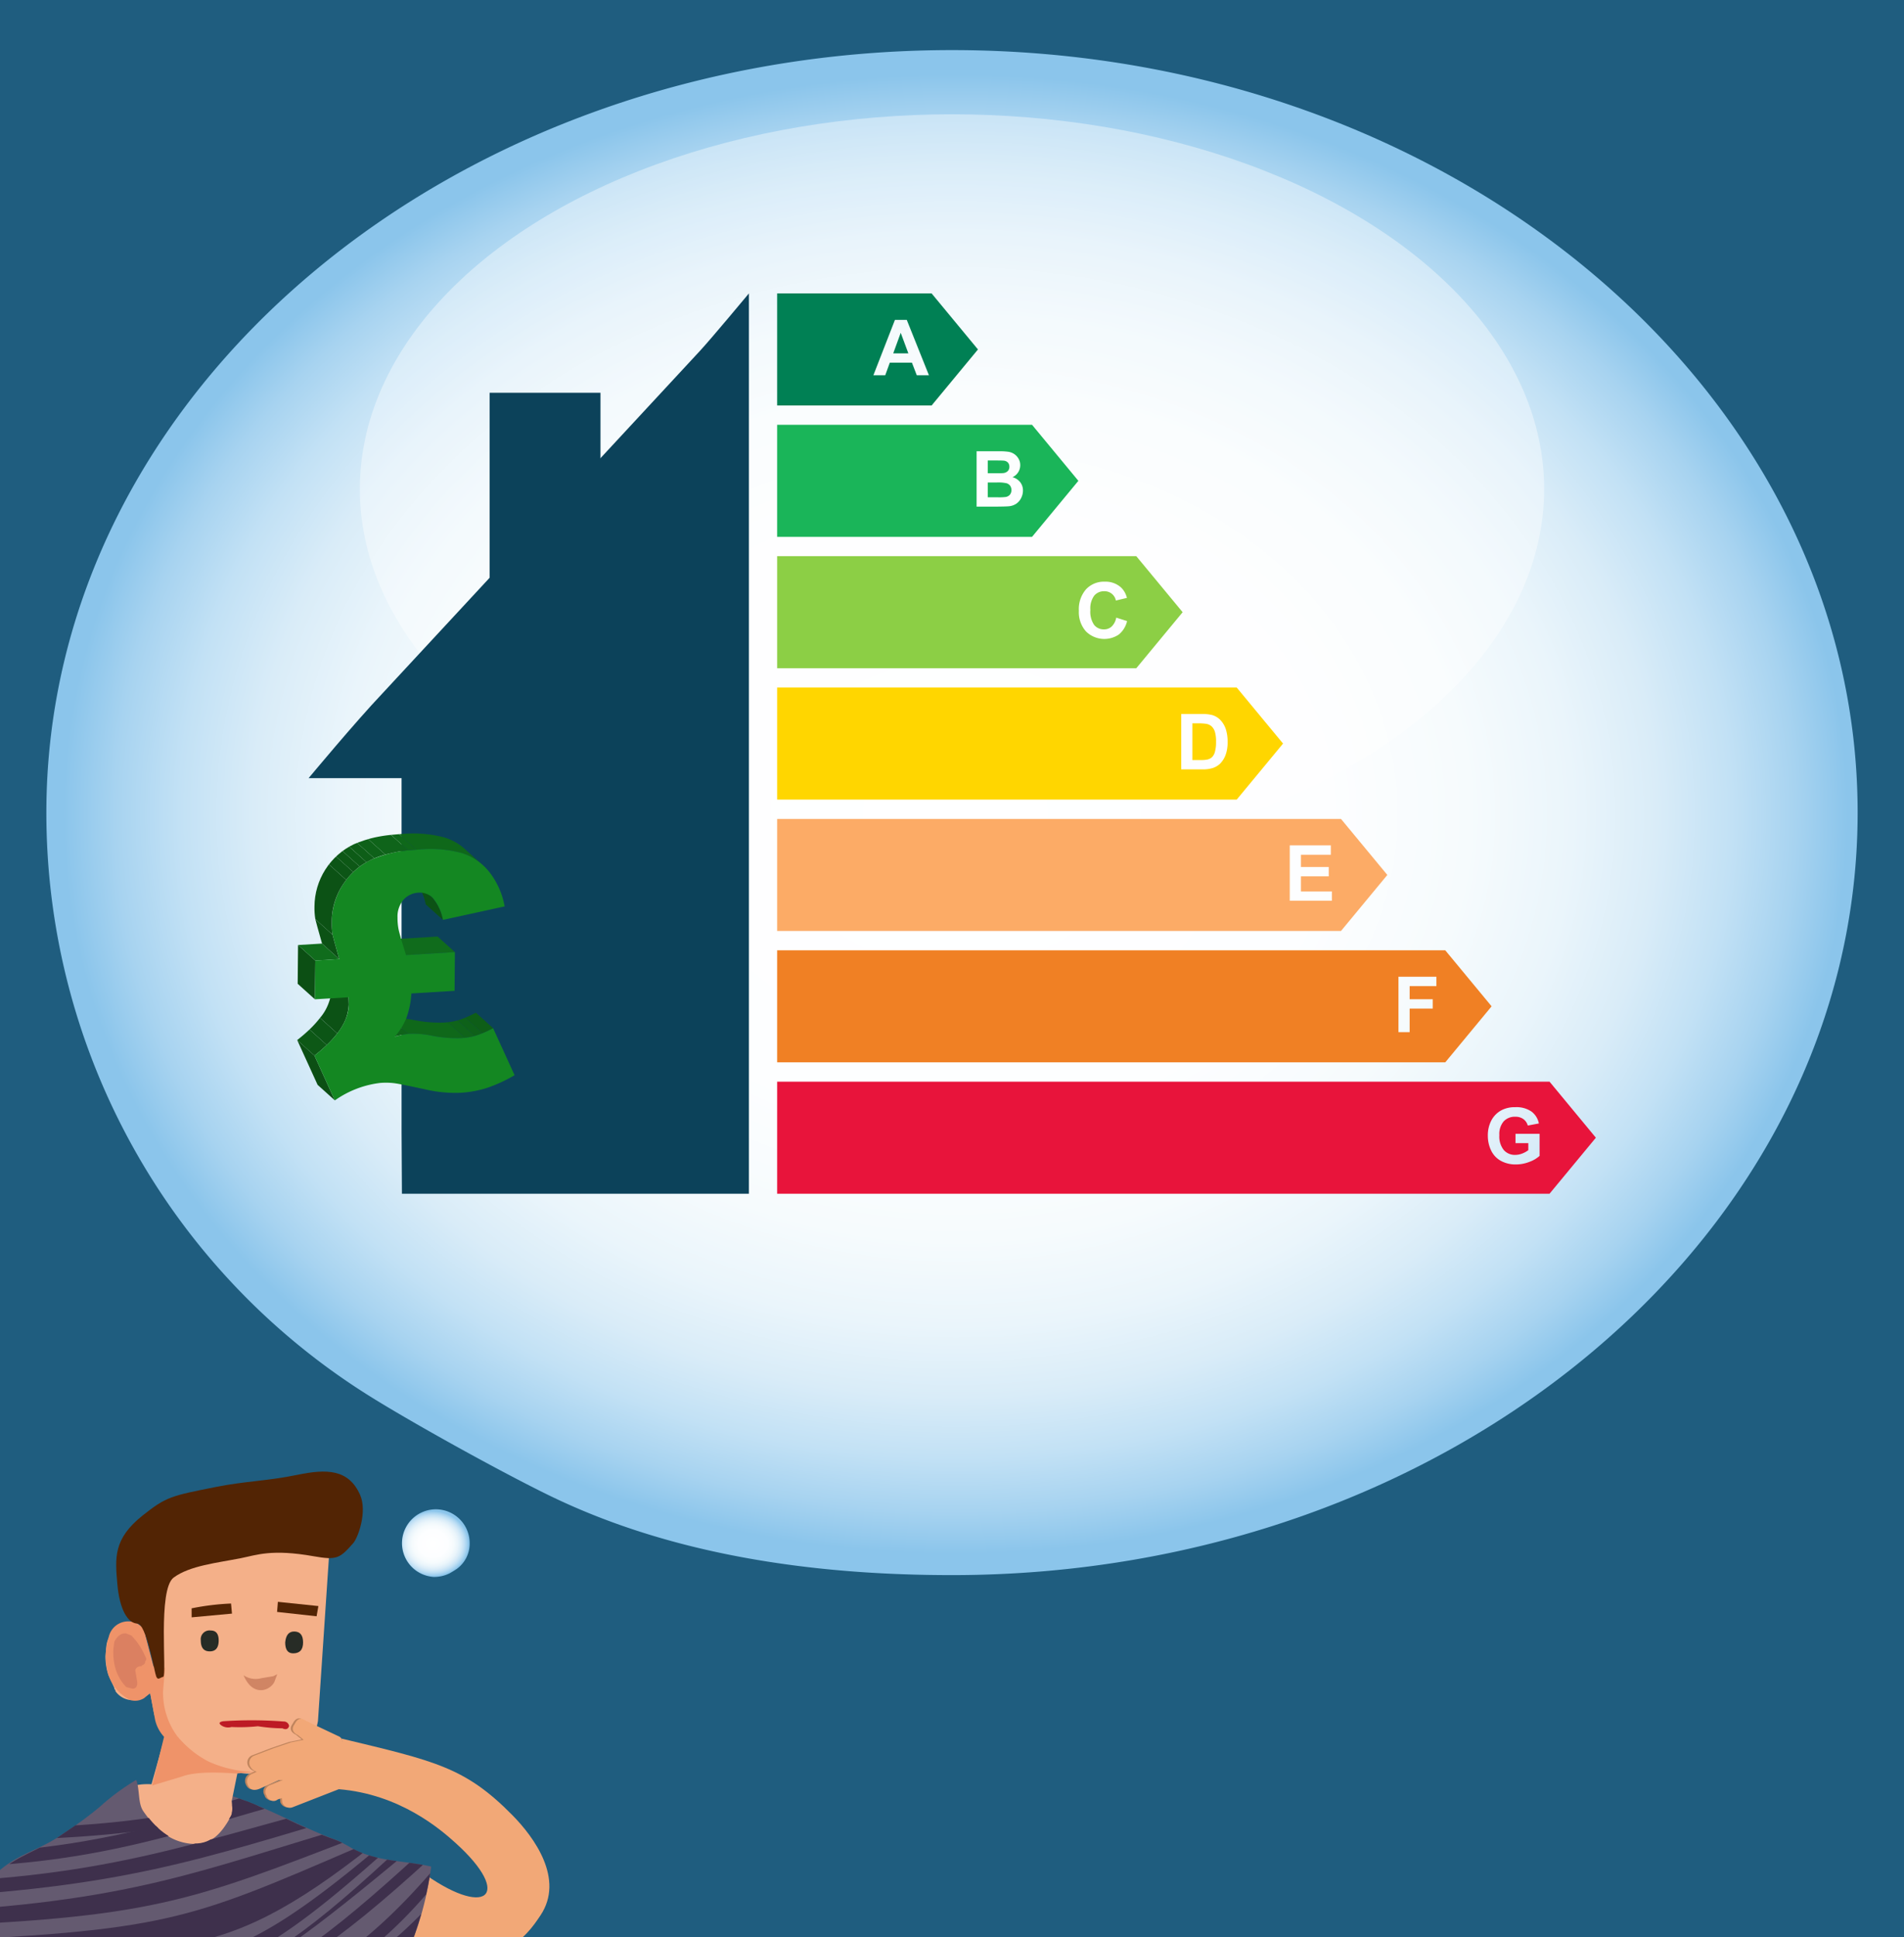 <svg xmlns="http://www.w3.org/2000/svg" xmlns:xlink="http://www.w3.org/1999/xlink" width="295" height="300" viewBox="0 0 295 300">
  <defs>
    <style>
      .a {
        fill: none;
      }

      .b {
        fill: #1f5d7f;
      }

      .c {
        fill: #f2a877;
      }

      .d {
        fill: #f4b089;
      }

      .e {
        fill: #645a70;
      }

      .f {
        clip-path: url(#a);
      }

      .g {
        fill: #3e304c;
      }

      .h {
        fill: #ef9369;
      }

      .i {
        fill: #db8061;
      }

      .j {
        fill: #d08564;
      }

      .k {
        fill: #272c26;
      }

      .l {
        fill: #522404;
      }

      .m {
        fill: #bf845d;
      }

      .n {
        fill: #bd1b25;
      }

      .o {
        fill: url(#b);
      }

      .p {
        fill: #fff;
        opacity: 0.4;
      }

      .q {
        fill: #008054;
      }

      .r {
        fill: #1ab559;
      }

      .s {
        fill: #8ccf45;
      }

      .t {
        fill: #ffd600;
      }

      .u {
        fill: #fcab66;
      }

      .v {
        fill: #f08024;
      }

      .w {
        fill: #e8143b;
      }

      .x {
        fill: #0c425a;
      }

      .y {
        isolation: isolate;
      }

      .z {
        clip-path: url(#c);
      }

      .aa {
        fill: #0e6119;
      }

      .ab {
        fill: #0f641a;
      }

      .ac {
        fill: #0f681a;
      }

      .ad {
        fill: #0e5e18;
      }

      .ae {
        fill: #106c1c;
      }

      .af {
        fill: #0c4f14;
      }

      .ag {
        clip-path: url(#d);
      }

      .ah {
        fill: #0d5816;
      }

      .ai {
        fill: #0c5516;
      }

      .aj {
        fill: #0c5215;
      }

      .ak {
        clip-path: url(#e);
      }

      .al {
        clip-path: url(#f);
      }

      .am {
        clip-path: url(#g);
      }

      .an {
        fill: #148722;
      }

      .ao {
        clip-path: url(#h);
      }

      .ap {
        fill: #0d5b17;
      }

      .aq {
        fill: url(#i);
      }
    </style>
    <clipPath id="a">
      <path class="a" d="M9.28,304.795c-3.578-.062-5.93,2.29-8.924,4.012-1.169-3.686-6.061-4.551-6.786-8.358s3.243-7.812,5.433-9.859c3.706-3.464,6.928-3.83,10.834-6.665a69.579,69.579,0,0,0,5.635-4.133,35.243,35.243,0,0,1,5.614-4.146c.56,1.438.263,3.546,1.154,4.801,1.873,2.637,4.019,4.63,7.233,4.994s4.74-1.652,6.244-4.137c.576-.951.032-2.143.297-3.155,5.418,1.747,10.752,4.982,15.943,6.755a7.285,7.285,0,0,1,1.377.652c.57.251.884.49,1.277.698,3.951,2.094,7.967,1.825,12.202,2.797a54.486,54.486,0,0,1-3.041,11.819c-4.911,2.686-7.398-3.25-11.476,4.07-.616,1.106.798,3.244.371,12.6s-.604,37.62-.783,50.979a5.796,5.796,0,0,1-2.035,3.621c-1.973.935-3.215,2.54-5.114,2.884-5.815,1.052-10.091,2.005-16.276,1.611s-13.593-2.656-19.928-3.84c-.535-10.101-1.178-17.402-1.177-28.192.001-6.855.449-15.733,1.051-24.267C8.608,317.485,9.308,308.551,9.28,304.795Z"/>
    </clipPath>
    <radialGradient id="b" cx="-1107.368" cy="816.749" r="63.291" gradientTransform="translate(2566.536 -1352.255) scale(2.184 1.81)" gradientUnits="userSpaceOnUse">
      <stop offset="0" stop-color="#fff"/>
      <stop offset="0.415" stop-color="#fdfeff"/>
      <stop offset="0.576" stop-color="#f6fbfd"/>
      <stop offset="0.692" stop-color="#eaf5fb"/>
      <stop offset="0.787" stop-color="#d9ecf8"/>
      <stop offset="0.87" stop-color="#c2e1f5"/>
      <stop offset="0.942" stop-color="#a7d3f0"/>
      <stop offset="1" stop-color="#8bc5eb"/>
    </radialGradient>
    <clipPath id="c">
      <path class="a" d="M61.157,160.552l-2.675-2.408a11.28,11.28,0,0,1,2.324-.468,14.324,14.324,0,0,1,3.4.294,20.142,20.142,0,0,0,4.466.385q.076-.005.15-.01a10.281,10.281,0,0,0,2.235-.375,15.756,15.756,0,0,0,2.671-1.154l2.674,2.408a15.752,15.752,0,0,1-2.67,1.154,10.281,10.281,0,0,1-2.235.375q-.075.005-.15.01a20.135,20.135,0,0,1-4.466-.385,14.323,14.323,0,0,0-3.4-.294A11.279,11.279,0,0,0,61.157,160.552Z"/>
    </clipPath>
    <clipPath id="d">
      <path class="a" d="M48.722,163.469l-2.675-2.408q5.279-4.121,5.312-7.91c0-.131-.009-.505-.035-1.122l2.675,2.408c.026.617.035.991.035,1.122Q54.01,159.352,48.722,163.469Z"/>
    </clipPath>
    <clipPath id="e">
      <path class="a" d="M68.631,142.452l-2.674-2.408a7.362,7.362,0,0,0-1.633-3.467l2.675,2.408A7.362,7.362,0,0,1,68.631,142.452Z"/>
    </clipPath>
    <clipPath id="f">
      <path class="a" d="M72.096,131.527l2.674,2.408a8.697,8.697,0,0,0-3.145-1.818,18.911,18.911,0,0,0-6.8-.553c-.107.007-.212.013-.318.021l-2.674-2.408c.105-.007.211-.014.318-.021a18.91,18.91,0,0,1,6.8.553A8.699,8.699,0,0,1,72.096,131.527Z"/>
    </clipPath>
    <clipPath id="g">
      <path class="a" d="M52.573,148.525l-2.675-2.408c-.617-2.17-.965-3.436-1.043-3.779l2.675,2.408C51.608,145.089,51.956,146.354,52.573,148.525Z"/>
    </clipPath>
    <clipPath id="h">
      <path class="a" d="M51.53,144.746l-2.675-2.408a10.815,10.815,0,0,1-.131-1.978,10.76,10.76,0,0,1,6.109-9.63,19.639,19.639,0,0,1,7.001-1.554l2.674,2.408a19.64,19.64,0,0,0-7.001,1.554,10.76,10.76,0,0,0-6.109,9.63A10.814,10.814,0,0,0,51.53,144.746Z"/>
    </clipPath>
    <radialGradient id="i" cx="-230.781" cy="238.969" r="6.976" gradientTransform="matrix(-0.796, 0, 0, 0.727, -116.63, 65.329)" xlink:href="#b"/>
  </defs>
  <title>How Much Does it Cost to Sell a House in 2021</title>
  <rect class="b" x="-7.09" y="-5.758" width="309.179" height="311.516"/>
  <g>
    <g>
      <path class="c" d="M49.361,294.822c2.231-.202.767-3.564,1.054-6.045l-.497-3.79c11.616,5.186,12.716,2.886,15.087,4.649,10.29,7.652,14.674,3.954,5.549-4.269-2.343-2.111-8.601-7.521-18.055-8.298,0,0,.725-7.953.429-7.838,14.514,3.483,19.135,4.44,26.427,11.824,3.442,3.485,8.132,9.942,4.383,15.554-2.259,3.38-6.08,8.787-18.299,4.586C65.253,301.133,46.927,295.043,49.361,294.822Z"/>
      <path class="d" d="M45.989,283.622a19.262,19.262,0,0,0-8.708-4.355c-4.97-.842-12.383-3.78-16.332-2.772s-6.981,8.05-6.981,8.05l19.277,6.212,12.544-1.843Z"/>
      <g>
        <path class="c" d="M-1.685,358.059c2.359-.734,4.602-1.815,6.837-2.682-4.308-9.728-9.331-18.836-9.919-29.71s5.918-18.174,12.122-26.378c.108-.143.308-.163.261-.284C6.143,295.201,4.269,291.62,2.475,287.974c-2.19,3.05-4.052,6.461-6.472,9.302-5.098,9.15-10.144,14.763-9.836,26.277S-6.972,347.527-1.685,358.059Z"/>
        <g>
          <path class="e" d="M9.289,304.68c-3.669-.182-5.925,2.344-8.904,4.207-.416-4.405-5.705-4.577-7.189-8.258s3.981-8.413,5.926-10.256c3.729-3.535,6.695-3.614,10.625-6.384a60.381,60.381,0,0,0,5.7-4.178,34.965,34.965,0,0,1,5.652-4.177c.581,1.448.234,3.588,1.118,4.862,1.859,2.677,4.041,4.663,7.275,5.01s4.825-1.617,6.255-4.182c.548-.982.003-2.152.253-3.18,5.441,1.746,10.843,4.895,16.017,6.762a6.753,6.753,0,0,1,1.346.657c.559.264.917.52,1.31.726,3.952,2.065,7.912,1.783,12.136,2.761a50.246,50.246,0,0,1-3.047,11.895c-4.338,2.254-7.148-2.716-11.252,2.833-.62.838.12,1.587.908,11.067s-.314,40.099-1.6,53.996a5.394,5.394,0,0,1-2.05,3.348c-1.967.933-3.171,2.52-5.062,2.878-5.79,1.096-9.899,2.022-16.097,1.633s-13.755-2.653-20.101-3.965c-.54-9.984-1.146-17.077-1.165-27.773-.012-6.795.41-15.584,1.02-24.154C8.567,317.941,9.316,308.521,9.289,304.68Z"/>
          <g class="f">
            <g>
              <path class="g" d="M-10.479,325.265c47.608,6.021,58.256,8.812,88.306-25.326-.868,5.325-9.531,22.597-12.396,27.141-25.217,2.636-50.38,3.685-75.608.591Q-10.327,326.468-10.479,325.265Z"/>
              <path class="g" d="M-12.669,321.965c47.965,2.571,53.519,4.841,88.449-25.107.441-.334.867.739,1.15,1.148-46.503,40.152-34.909,18.321-89.677,26.209C-12.717,323.465-12.688,322.715-12.669,321.965Z"/>
              <path class="g" d="M-12.056,317.996c35.868.803,59.565,4.244,85.382-24.722q.668.928,1.342,1.853c-30.568,29.729-45.937,25.636-87.18,24.771A17.528,17.528,0,0,1-12.056,317.996Z"/>
              <path class="g" d="M-10.84,316.784c33.541-2.677,57.998,2.673,81.559-26.533.456.438.899.886,1.327,1.351C48.001,320.48,22.375,316.189-11.55,316.951-11.164,318.007-10.994,317.733-10.84,316.784Z"/>
              <path class="g" d="M-9.725,313.83c34.455-.652,53.737,3.505,77.847-25.476a9.918,9.918,0,0,1,1.315.759c-22.213,29.487-46.75,24.912-79.757,26.13C-10.115,314.774-9.924,314.301-9.725,313.83Z"/>
              <path class="g" d="M-8.439,310.957c40.224-.315,43.72,3.398,73.813-24.266.458.336.932.646,1.412.948-30,27.537-36.379,24.041-75.884,24.747Q-8.765,311.673-8.439,310.957Z"/>
              <path class="g" d="M-7.26,307.8c39.027.272,41.266,4.464,69.904-22.298.459.201.922.392,1.384.586C32.215,312.41,34.329,309.483-7.822,309.4Q-7.538,308.601-7.26,307.8Z"/>
              <path class="g" d="M-6.56,304.23c36.827.032,39.422,3.807,67.341-19.933a3.386,3.386,0,0,0,.766.727c-28.166,25.335-30.236,21.814-68.413,21Q-6.708,305.128-6.56,304.23Z"/>
              <path class="g" d="M-6.436,300.398c34.847-1.78,37.119-3.715,67.278-16.665-.065.187-.466.033-.614.019C33.788,305.327,27.324,301.542-6.318,302.468-6.322,301.775-6.37,301.087-6.436,300.398Z"/>
              <path class="g" d="M-7.255,295.841c31.177-2.034,40.567-7.175,68.228-14.982-.025.517-.181,1.01-.185,1.53C31.574,293.586,26.318,296.551-6.858,298.1-6.979,297.345-7.106,296.592-7.255,295.841Z"/>
              <path class="g" d="M-8.131,291.389c29.824-1.427,42.227-7.794,68.91-13.932.055.549.108,1.098.148,1.648-27.513,7.979-38.341,12.511-68.67,14.497C-7.875,292.864-8,292.126-8.131,291.389Z"/>
              <path class="g" d="M-8.801,287.114c30.332-.562,43.244-8.735,69.598-13.874.106.643.2,1.289.285,1.935-26.442,5.118-38.934,13.389-69.658,14.009C-8.655,288.494-8.721,287.803-8.801,287.114Z"/>
              <path class="g" d="M-8.858,283.025c23.179.332,47.451-.727,67.007-14.596a16.648,16.648,0,0,1,.876,1.537c-19.642,14.412-44.535,14.833-67.93,15.121C-8.893,284.399-8.879,283.712-8.858,283.025Z"/>
            </g>
          </g>
        </g>
      </g>
      <path class="d" d="M50.957,241.264l-1.692,25.23a8.233,8.233,0,0,1-2,4.154,13.721,13.721,0,0,1-4.462,3.231,10.729,10.729,0,0,1-6,.615l-1.538,7.538a4.125,4.125,0,0,1-2.308,1.692,7.107,7.107,0,0,1-3.846.154q-1.384-.154-3.692-3.077-2-2.462-2-4v-.308l2.154-7.692a10.466,10.466,0,0,1-1.692-3.385l-.616-3.231a4.505,4.505,0,0,1-3.077,1.077,3.261,3.261,0,0,1-2.308-1.385v-.154l-.154-.154v-.154l-.923-2a9.186,9.186,0,0,1-.462-2.923l.154-1.692a4.388,4.388,0,0,1,1.385-2.615,3.352,3.352,0,0,1,2.462-.769,3.332,3.332,0,0,1,2.154,1.692v.154l1.231,4.923c.616-1.333-.772-4.958.458-6.087v-2.769l1.542-6.683c5.743.82,9.333-3.475,12-3.68,1.436,0,4.608,1.353,8.403.532ZM23.266,259.725l.154-.461-.462.154Z"/>
      <path class="h" d="M32.343,272.801a18.333,18.333,0,0,0,3.846,1.231,13.227,13.227,0,0,0,3.538.308l-3.077.308q-6-.462-8.461.461l-4.615,1.385,1.846-7.538a5.765,5.765,0,0,1-1.385-2.615l-.769-4.154-.923.769a2.589,2.589,0,0,1-2.154.308,6.668,6.668,0,0,1-3.692-5.385,8.68,8.68,0,0,1,.308-4.154,3.086,3.086,0,0,1,4.461-2.308l.923.615,2,7.538.923-.462.462-.923-.308,3.692a11.351,11.351,0,0,0,2.154,6.923A15.508,15.508,0,0,0,32.343,272.801Z"/>
      <path class="i" d="M17.728,254.187q.77-1.385,1.846-1.231l.769.308.154.154a10.485,10.485,0,0,1,2,3.077q.307.462,0,.769a.603.603,0,0,1-.462.615l-.154.154a.825.825,0,0,0-.923.615l.308,1.846v.308q-.154.923-1.077.615l-.615-.154a6.818,6.818,0,0,1-1.692-2.923,9.024,9.024,0,0,1-.308-3.077Z"/>
      <path class="j" d="M42.496,260.494a2.48,2.48,0,0,1-1.846,1.231q-1.846.154-2.923-2.308a3.346,3.346,0,0,0,2.769.461l1.846-.308.615-.308Z"/>
      <path class="k" d="M31.112,254.033a1.36,1.36,0,0,1,1.538-1.538q1.23,0,1.231,1.538.001,1.692-1.385,1.692T31.112,254.033Z"/>
      <path class="k" d="M44.188,254.34q.153-1.692,1.385-1.692,1.385,0,1.385,1.692t-1.538,1.692Q44.188,256.033,44.188,254.34Z"/>
      <path class="l" d="M29.686,249.062a39.206,39.206,0,0,1,6.112-.747l.144,1.562-6.249.578Z"/>
      <path class="l" d="M43.056,248.053l6.273.656-.278,1.582-6.121-.674Z"/>
      <path class="l" d="M54.727,238.968c-2.055,2.324-2.494,2.672-6.105,2.031-6.533-1.16-8.83-.198-11.288.291-3.683.732-7.903,1.147-10.423,3.001s-1.006,15.193-1.621,15.368-.817.602-1.101-.087-1.487-8.098-2.923-8.154-2.733-2.082-3.084-6.115-.646-6.99,3.903-10.61c3.688-2.934,4.471-3.052,11.213-4.4,4.798-.96,8.019-.923,12.832-1.916,4.401-.908,7.89-.922,9.665,3.123C56.931,234.09,55.485,238.111,54.727,238.968Z"/>
      <path class="m" d="M52.684,269.388l-.06-.214-.271-.269-5.27-2.49q-1.083-.804-1.724.494-.804,1.083.494,1.724l.891.731-1.941.387-2.747.931L39.082,271.82a1.182,1.182,0,0,0-.585,1.729,1.657,1.657,0,0,0,.975.751l-.7.327a1.242,1.242,0,0,0-.693,1.676q.491,1.184,1.838.638l2.92-1.3.161-.055.54-.003-2.005.81A1.066,1.066,0,0,0,41,278.015q.056.431.705.752A1.018,1.018,0,0,0,42.73,278.6l.646-.219.057.701a1.242,1.242,0,0,0,1.676.693l7.086-2.765C52.953,274.302,53.342,271.697,52.684,269.388Z"/>
      <path class="c" d="M52.987,269.447l-.06-.214-.271-.269-5.27-2.49q-1.083-.804-1.724.494-.804,1.083.494,1.724l.891.731-1.941.387-2.747.931-2.974,1.138a1.182,1.182,0,0,0-.585,1.729,1.657,1.657,0,0,0,.975.751l-.7.327a1.242,1.242,0,0,0-.693,1.676q.491,1.184,1.838.638l2.92-1.3.161-.055.54-.003-2.005.81a1.066,1.066,0,0,0-.532,1.621q.056.431.705.752a1.018,1.018,0,0,0,1.024-.167l.646-.219.057.701a1.242,1.242,0,0,0,1.676.693l7.086-2.765C53.256,274.361,53.644,271.757,52.987,269.447Z"/>
      <path class="n" d="M44.792,267.278c-.143.49-.503.62-1.037.365a26.118,26.118,0,0,1-3.797-.323,26.326,26.326,0,0,1-4.091.115,1.88,1.88,0,0,1-1.591-.26c-.425-.316-.313-.521.301-.631a65.993,65.993,0,0,1,9.356.039A.826.826,0,0,1,44.792,267.278Z"/>
    </g>
    <g>
      <path class="o" d="M85.351,231.705c18.365,8.879,39.827,12.211,62.149,12.211,77.494,0,140.316-52.866,140.316-118.079S224.994,7.758,147.5,7.758,7.184,60.624,7.184,125.837a106.448,106.448,0,0,0,49.654,90.09C63.771,220.301,78.056,228.178,85.351,231.705Z"/>
      <ellipse class="p" cx="147.5" cy="75.727" rx="91.745" ry="58.027"/>
      <g>
        <g>
          <polygon class="q" points="138.397 54.717 140.737 54.717 139.555 51.535 138.397 54.717"/>
          <path class="q" d="M142.042,58.11l-.749-1.948H137.865l-.709,1.948H135.32l3.34-8.576h1.832l3.433,8.576Zm2.301-12.672H120.408V62.791h23.934l7.18-8.676Z"/>
          <g>
            <path class="r" d="M155.976,74.839a5.869,5.869,0,0,0-1.535-.123h-1.398V77.01h1.602a7.782,7.782,0,0,0,1.188-.053,1.071,1.071,0,0,0,.628-.342,1.052,1.052,0,0,0,.243-.728,1.122,1.122,0,0,0-.187-.655,1.058,1.058,0,0,0-.542-.392"/>
            <path class="r" d="M158.222,77.106a2.294,2.294,0,0,1-.743.883,2.448,2.448,0,0,1-1.161.407q-.433.047-2.089.059h-2.918V69.879h3.427a9.967,9.967,0,0,1,1.518.084,2.233,2.233,0,0,1,.895.354,2.196,2.196,0,0,1,.658.716,1.945,1.945,0,0,1,.263,1.003,2.032,2.032,0,0,1-1.204,1.86,2.255,2.255,0,0,1,1.204.778,2.063,2.063,0,0,1,.421,1.293,2.548,2.548,0,0,1-.272,1.137M159.9,65.782H120.408V83.135H159.9l7.18-8.676Z"/>
            <path class="r" d="M155.435,73.26a1.144,1.144,0,0,0,.699-.307.905.905,0,0,0,.254-.67.94.94,0,0,0-.22-.647.991.991,0,0,0-.652-.301q-.258-.03-1.48-.029h-.995v1.983h1.135q1.012,0,1.258-.029"/>
            <path class="s" d="M173.343,98.263a4.041,4.041,0,0,1-5.087-.485,4.465,4.465,0,0,1-1.1-3.191,4.686,4.686,0,0,1,1.106-3.326,3.791,3.791,0,0,1,2.908-1.185,3.567,3.567,0,0,1,2.556.93,3.382,3.382,0,0,1,.877,1.58l-1.714.409a1.772,1.772,0,0,0-1.808-1.438,1.951,1.951,0,0,0-1.547.684,3.354,3.354,0,0,0-.595,2.217,3.594,3.594,0,0,0,.586,2.316,1.897,1.897,0,0,0,1.52.691,1.735,1.735,0,0,0,1.188-.439,2.546,2.546,0,0,0,.714-1.38l1.678.533a3.762,3.762,0,0,1-1.284,2.085m2.713-12.137H120.408v17.352h55.648l7.18-8.676Z"/>
            <path class="t" d="M187.745,112.503a1.653,1.653,0,0,0-.802-.404,7.868,7.868,0,0,0-1.422-.082h-.778v5.681h1.293a4.686,4.686,0,0,0,1.047-.083,1.59,1.59,0,0,0,.699-.357,1.814,1.814,0,0,0,.454-.828,5.583,5.583,0,0,0,.175-1.571,5.116,5.116,0,0,0-.175-1.527,1.97,1.97,0,0,0-.491-.83"/>
            <path class="t" d="M189.938,116.762a3.779,3.779,0,0,1-.918,1.515,3.046,3.046,0,0,1-1.216.684,5.242,5.242,0,0,1-1.533.181h-3.258v-8.576h3.165a6.2,6.2,0,0,1,1.632.163,2.873,2.873,0,0,1,1.292.79,3.76,3.76,0,0,1,.819,1.389,6.346,6.346,0,0,1,.281,2.027,5.644,5.644,0,0,1-.263,1.826m1.675-10.291H120.408v17.352h71.205l7.18-8.676Z"/>
          </g>
          <path class="u" d="M206.357,139.487h-6.523v-8.576h6.359v1.45h-4.627v1.901h4.305v1.445h-4.305v2.334h4.791Zm1.411-12.672h-87.36v17.352h87.361l7.18-8.676Z"/>
          <path class="v" d="M222.554,152.706H218.406v2.03h3.58v1.45H218.406v3.645h-1.731v-8.576h5.879Zm1.371-5.547H120.408v17.352H223.925l7.18-8.676Z"/>
          <path class="w" d="M238.54,178.994a4.691,4.691,0,0,1-1.577.927,5.729,5.729,0,0,1-2.091.401,4.691,4.691,0,0,1-2.345-.564,3.593,3.593,0,0,1-1.504-1.615,5.218,5.218,0,0,1-.503-2.284,4.934,4.934,0,0,1,.561-2.381,3.783,3.783,0,0,1,1.644-1.597,4.436,4.436,0,0,1,2.054-.427,4.095,4.095,0,0,1,2.495.67,3.024,3.024,0,0,1,1.155,1.851l-1.72.322a1.817,1.817,0,0,0-.681-.997,2.06,2.06,0,0,0-1.249-.366,2.345,2.345,0,0,0-1.805.719,3.029,3.029,0,0,0-.67,2.135,3.357,3.357,0,0,0,.679,2.291,2.266,2.266,0,0,0,1.778.763,2.98,2.98,0,0,0,1.091-.214,3.767,3.767,0,0,0,.939-.517v-1.089H234.807v-1.444H238.54Zm1.541-11.49H120.408V184.856H240.08l7.18-8.676Z"/>
        </g>
        <path class="x" d="M116.033,45.438s-5.854,7.032-7.592,8.906L81.999,82.852,59.211,107.424C55.113,111.728,47.816,120.5,47.816,120.5H62.218v54.72c0,1.861.056,9.636.056,9.636H116.033Z"/>
      </g>
      <rect class="x" x="75.858" y="60.822" width="17.179" height="38.136"/>
      <g class="y">
        <g class="y">
          <g class="z">
            <g class="y">
              <path class="aa" d="M61.157,160.552l-2.675-2.408q.168-.049.329-.093l2.675,2.408q-.162.044-.329.093"/>
              <path class="ab" d="M61.486,160.458l-2.675-2.408a11.316,11.316,0,0,1,1.748-.353l2.675,2.408a11.311,11.311,0,0,0-1.748.353"/>
              <path class="ac" d="M63.234,160.106,60.56,157.698q.126-.014.247-.022a14.324,14.324,0,0,1,3.4.294,20.142,20.142,0,0,0,4.466.385q.076-.005.15-.01.271-.019.527-.046l2.675,2.408q-.257.028-.527.046-.075.005-.15.01a20.135,20.135,0,0,1-4.466-.385,14.323,14.323,0,0,0-3.4-.294q-.121.008-.247.022"/>
              <path class="ab" d="M72.025,160.707,69.35,158.299a9.8,9.8,0,0,0,1.53-.278l2.675,2.408a9.8,9.8,0,0,1-1.53.278"/>
              <path class="aa" d="M73.555,160.429,70.88,158.022q.09-.025.177-.051a9.486,9.486,0,0,0,1.028-.373l2.674,2.408a9.493,9.493,0,0,1-1.028.373q-.087.026-.177.051"/>
              <path class="ad" d="M74.759,160.005l-2.674-2.408q.72-.303,1.643-.781l2.674,2.408q-.924.478-1.643.781"/>
            </g>
          </g>
        </g>
        <polygon class="ae" points="62.91 147.898 60.235 145.49 67.806 145.031 70.481 147.438 62.91 147.898"/>
        <polygon class="af" points="51.883 170.403 49.208 167.995 46.048 161.062 48.722 163.469 51.883 170.403"/>
        <g class="y">
          <g class="ag">
            <g class="y">
              <path class="ah" d="M48.722,163.469l-2.675-2.408a24.876,24.876,0,0,0,1.91-1.643l2.675,2.408a24.895,24.895,0,0,1-1.91,1.643"/>
              <path class="ai" d="M50.633,161.827l-2.675-2.408a16.043,16.043,0,0,0,1.627-1.795l2.674,2.408a16.032,16.032,0,0,1-1.627,1.795"/>
              <path class="aj" d="M52.26,160.032l-2.674-2.408a7.471,7.471,0,0,0,1.774-4.472c0-.131-.009-.505-.035-1.122l2.675,2.408c.026.617.035.991.035,1.122a7.471,7.471,0,0,1-1.774,4.472"/>
            </g>
          </g>
        </g>
        <g class="y">
          <g class="ak">
            <g class="y">
              <path class="aj" d="M68.631,142.452l-2.674-2.408a7.362,7.362,0,0,0-1.633-3.467l2.675,2.407a7.363,7.363,0,0,1,1.632,3.468"/>
            </g>
          </g>
        </g>
        <g class="y">
          <g class="al">
            <g class="y">
              <path class="ac" d="M64.508,131.584l-2.674-2.408c.105-.007.211-.014.318-.021a18.91,18.91,0,0,1,6.8.553,8.708,8.708,0,0,1,2.523,1.307l2.675,2.408a8.71,8.71,0,0,0-2.523-1.307,18.911,18.911,0,0,0-6.8-.553c-.107.007-.212.013-.318.021"/>
              <path class="ab" d="M74.149,133.423l-2.675-2.408q.32.24.622.511l2.674,2.408q-.302-.272-.622-.511"/>
            </g>
          </g>
        </g>
        <polygon class="af" points="48.795 154.75 46.121 152.342 46.178 146.343 48.852 148.75 48.795 154.75"/>
        <polygon class="ae" points="48.852 148.75 46.178 146.343 49.898 146.117 52.573 148.525 48.852 148.75"/>
        <g class="y">
          <g class="am">
            <g class="y">
              <path class="aj" d="M52.573,148.525l-2.675-2.408c-.617-2.17-.965-3.436-1.043-3.779l2.675,2.408c.078.343.426,1.609,1.043,3.779"/>
            </g>
          </g>
        </g>
        <path class="an" d="M64.508,131.584c.105-.007.211-.014.318-.021a18.911,18.911,0,0,1,6.8.553,8.852,8.852,0,0,1,4.216,2.956,12.072,12.072,0,0,1,2.345,5.291l-9.556,2.089a7.363,7.363,0,0,0-1.632-3.468,2.852,2.852,0,0,0-2.134-.748,3.333,3.333,0,0,0-2.35,1.097,4.024,4.024,0,0,0-.926,2.766,9.168,9.168,0,0,0,.157,1.784c.113.576.504,1.908,1.164,4.014l7.571-.46-.049,5.999-6.695.407a13.438,13.438,0,0,1-.804,3.891,10.909,10.909,0,0,1-1.776,2.817,11.279,11.279,0,0,1,2.324-.468,14.323,14.323,0,0,1,3.4.294,20.135,20.135,0,0,0,4.466.385q.076-.004.15-.01a10.281,10.281,0,0,0,2.235-.375,15.752,15.752,0,0,0,2.67-1.154l3.326,7.279a23.31,23.31,0,0,1-4.361,1.996,16.948,16.948,0,0,1-3.905.718l-.119.008a20.371,20.371,0,0,1-5.36-.505c-2.645-.573-4.276-.904-4.909-.981a10.675,10.675,0,0,0-2.047-.049c-.037.002-.073.004-.11.007a15.311,15.311,0,0,0-7.034,2.706l-3.161-6.934q5.279-4.121,5.312-7.91c0-.131-.009-.505-.035-1.122l-5.203.311.057-6,3.72-.225c-.617-2.17-.965-3.436-1.043-3.779a10.814,10.814,0,0,1-.131-1.978,10.76,10.76,0,0,1,6.109-9.63A19.64,19.64,0,0,1,64.508,131.584Z"/>
        <g class="y">
          <g class="ao">
            <g class="y">
              <path class="aj" d="M51.53,144.746l-2.675-2.408a10.815,10.815,0,0,1-.131-1.978,10.536,10.536,0,0,1,1.705-5.74q.257-.396.538-.762l2.674,2.408q-.281.365-.538.761a10.539,10.539,0,0,0-1.705,5.74,10.814,10.814,0,0,0,.131,1.978"/>
              <path class="ai" d="M53.642,136.266l-2.674-2.408a10.846,10.846,0,0,1,1.095-1.224l2.674,2.408a10.846,10.846,0,0,0-1.095,1.224"/>
              <path class="ah" d="M54.736,135.042l-2.674-2.408a10.33,10.33,0,0,1,1.002-.846l2.675,2.408a10.32,10.32,0,0,0-1.002.846"/>
              <path class="ap" d="M55.739,134.196l-2.675-2.408a10.425,10.425,0,0,1,1.04-.678l2.675,2.408a10.413,10.413,0,0,0-1.04.678"/>
              <path class="ad" d="M56.778,133.518,54.104,131.11q.355-.202.729-.38.234-.112.483-.217l2.674,2.408q-.249.104-.483.217-.374.177-.729.38"/>
              <path class="aa" d="M57.99,132.922l-2.674-2.408a13.854,13.854,0,0,1,1.716-.585l2.674,2.408a13.86,13.86,0,0,0-1.716.585"/>
              <path class="ab" d="M59.706,132.337l-2.674-2.408a22.766,22.766,0,0,1,3.553-.643l2.674,2.408a22.766,22.766,0,0,0-3.553.643"/>
              <path class="ac" d="M63.26,131.694l-2.674-2.408q.605-.065,1.248-.11l2.674,2.408q-.643.045-1.248.11"/>
            </g>
          </g>
        </g>
      </g>
    </g>
    <path class="aq" d="M69.626,243.654a5.286,5.286,0,0,1-2.497.54,5.241,5.241,0,1,1,5.638-5.226,4.841,4.841,0,0,1-1.995,3.987C70.493,243.149,69.919,243.498,69.626,243.654Z"/>
  </g>
</svg>
